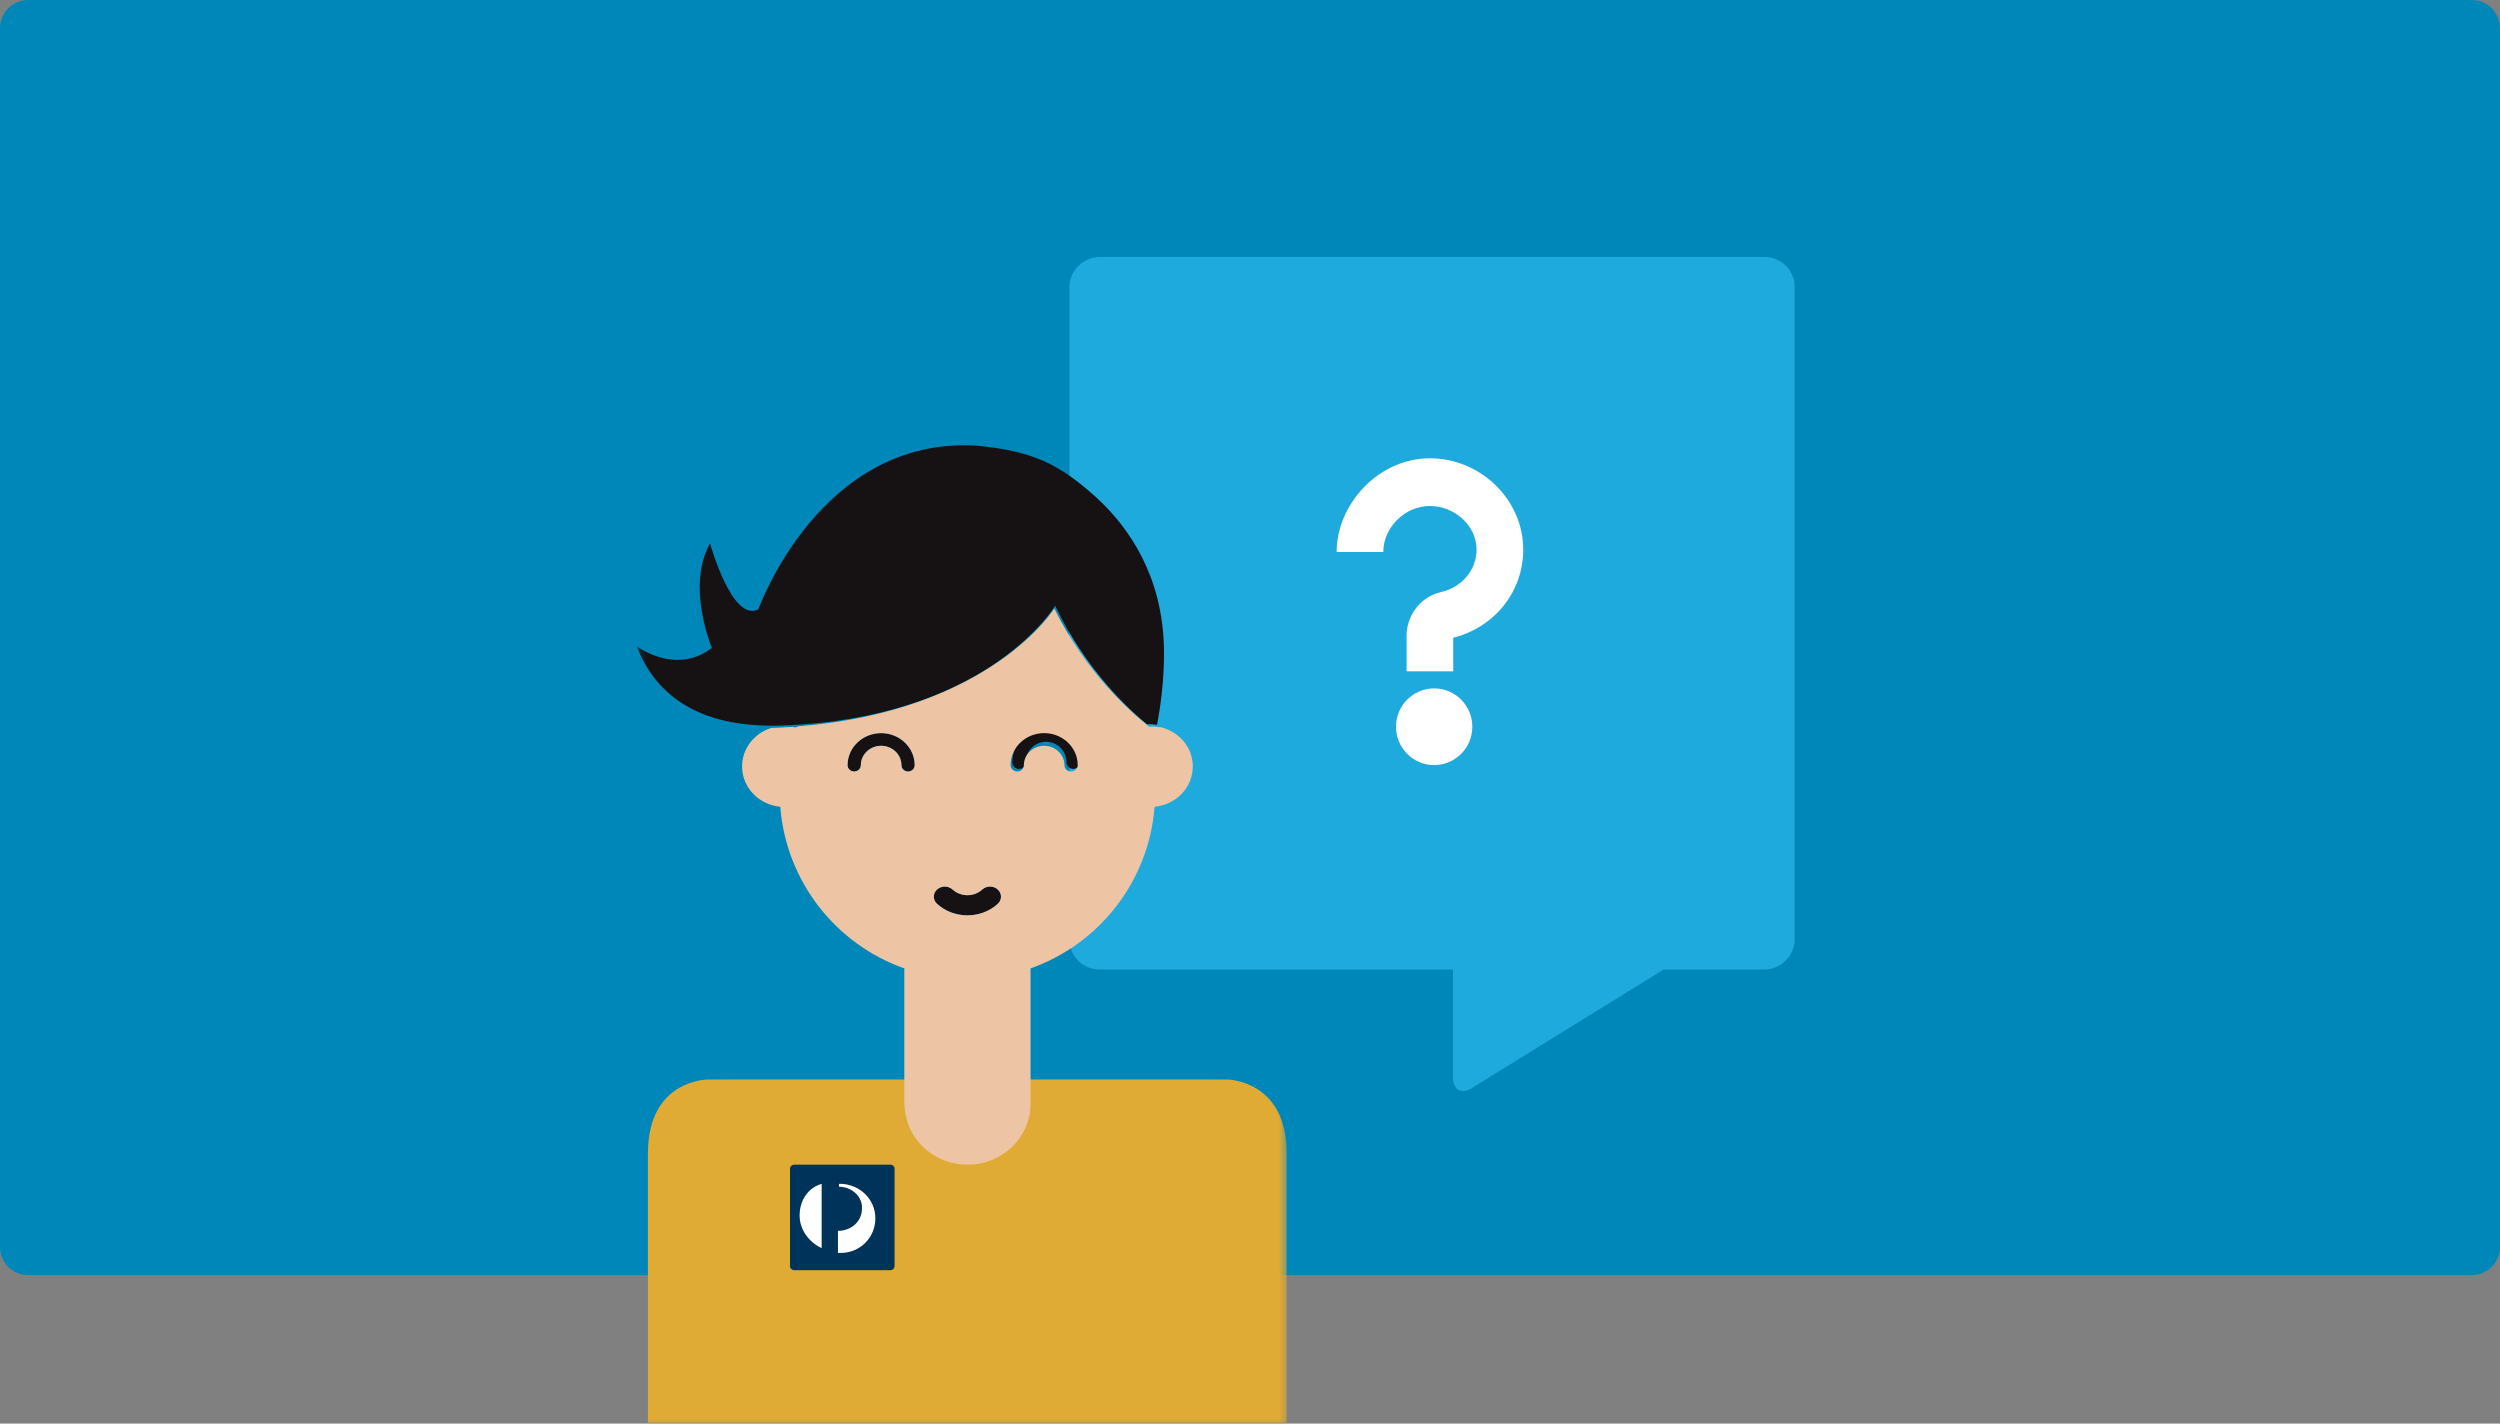 <svg xmlns="http://www.w3.org/2000/svg" xmlns:xlink="http://www.w3.org/1999/xlink" width="360" height="205" viewBox="0 0 360 205">
  <rect x="0" y="0" width="360" height="205" fill="#808080" stroke="none"/>
  <defs>
    <polygon id="whs-illu-contact-help-call-a" points="0 0 110.476 0 110.476 145 0 145"/>
    <polygon id="whs-illu-contact-help-call-c" points=".115 .701 93.025 .701 93.025 342.301 .115 342.301"/>
    <polygon id="whs-illu-contact-help-call-e" points=".175 .446 93.612 .446 93.612 225.744 .175 225.744"/>
    <polygon id="whs-illu-contact-help-call-g" points=".175 .446 93.612 .446 93.612 225.744 .175 225.744"/>
  </defs>
  <g fill="none" fill-rule="evenodd">
    <path fill="#0087B9" d="M4.122,0 L355.878,0 C358.214,0 360,1.795 360,4.142 L360,179.478 C360,181.825 358.214,183.619 355.878,183.619 L4.122,183.619 C1.786,183.619 0,181.825 0,179.478 L0,4.142 C0,1.795 1.786,0 4.122,0 Z"/>
    <path fill="#1FAADD" d="M154,41.299 L154,135.317 C154,137.675 155.914,139.616 158.374,139.616 L209.221,139.616 L209.221,155.147 C209.221,156.95 210.451,157.643 211.955,156.672 L239.565,139.616 L254.054,139.616 C256.377,139.616 258.427,137.675 258.427,135.317 L258.427,41.3 C258.427,38.942 256.514,37.001 254.054,37.001 L158.374,37.001 C156.05,37 154,38.941 154,41.299 Z"/>
    <path fill="#FFF" fill-rule="nonzero" d="M13.908,0.993 C6.498,0.993 0.473,7.618 0.473,14.491 L7.191,14.491 C7.191,11.054 10.204,7.865 13.908,7.865 C17.485,7.865 20.626,10.725 20.626,14.126 C20.626,17.089 18.51,19.58 15.476,20.267 C12.622,20.923 10.55,23.535 10.55,26.563 L10.55,31.673 L17.267,31.673 L17.267,26.837 C23.216,25.329 27.344,20.222 27.344,14.127 C27.344,6.941 21.19,0.993 13.908,0.993 M14.52,34.127 C11.485,34.127 9.023,36.601 9.023,39.649 C9.023,42.698 11.485,45.172 14.519,45.172 C17.553,45.172 20.015,42.698 20.015,39.649 C20.015,36.601 17.553,34.127 14.519,34.127" transform="translate(192 65)"/>
    <g transform="translate(82 60)">
      <mask id="whs-illu-contact-help-call-b" fill="#fff">
        <use xlink:href="#whs-illu-contact-help-call-a"/>
      </mask>
      <g mask="url(#whs-illu-contact-help-call-b)">
        <g transform="translate(9 2)">
          <path fill="#161112" d="M39.757,49.095 C40.292,49.095 40.714,48.685 40.714,48.185 C40.714,45.643 38.549,43.571 35.884,43.571 C33.216,43.571 31.048,45.643 31.048,48.185 C31.048,48.685 31.478,49.095 32.004,49.095 C32.531,49.095 32.961,48.685 32.961,48.185 C32.961,46.649 34.271,45.392 35.884,45.392 C37.488,45.392 38.809,46.649 38.809,48.185 C38.809,48.685 39.229,49.095 39.757,49.095"/>
          <g transform="translate(2.048 40.81)">
            <mask id="whs-illu-contact-help-call-d" fill="#fff">
              <use xlink:href="#whs-illu-contact-help-call-c"/>
            </mask>
            <path fill="#161112" d="M53.682,7.913 C54.212,7.912 54.643,7.483 54.645,6.953 C54.646,5.326 55.963,4.006 57.59,4.003 C59.214,4.012 60.527,5.329 60.531,6.953 C60.531,7.483 60.961,7.913 61.491,7.913 C62.021,7.913 62.451,7.483 62.451,6.953 C62.451,4.268 60.272,2.082 57.59,2.082 C54.902,2.086 52.724,4.264 52.72,6.952 C52.72,7.48 53.153,7.913 53.682,7.913" mask="url(#whs-illu-contact-help-call-d)"/>
          </g>
          <path fill="#161112" d="M43.94,68.149 C45.143,69.257 46.725,69.809 48.31,69.809 C49.892,69.809 51.474,69.257 52.677,68.149 C52.973,67.889 53.143,67.514 53.143,67.121 C53.143,66.727 52.973,66.352 52.677,66.092 C52.062,65.525 51.062,65.525 50.449,66.092 C49.268,67.18 47.352,67.183 46.17,66.092 C45.535,65.526 44.575,65.526 43.94,66.092 C43.645,66.353 43.477,66.727 43.477,67.121 C43.477,67.514 43.645,67.888 43.94,68.149"/>
          <g transform="translate(.667 .762)">
            <mask id="whs-illu-contact-help-call-f" fill="#fff">
              <use xlink:href="#whs-illu-contact-help-call-e"/>
            </mask>
            <path fill="#E0AB34" d="M85.011,92.689 L82.934,92.689 L82.934,92.68 L56.306,92.68 L56.306,94 C56.306,98.788 52.424,102.666 47.636,102.671 L47.621,102.674 C47.621,102.674 47.621,102.671 47.618,102.671 C43.178,102.668 39.555,99.325 39.04,95.026 C39.002,94.683 38.938,94.352 38.938,94 L38.938,92.68 L12.31,92.68 L12.31,92.689 L10.233,92.689 C10.233,92.689 1.633,92.689 1.633,103.317 L1.633,217.657 L20.518,217.657 L25.205,224.921 C25.377,225.177 25.476,225.459 25.52,225.744 L69.724,225.744 C69.768,225.459 69.87,225.177 70.039,224.921 L74.729,217.657 L93.612,217.657 L93.612,103.317 C93.612,92.689 85.012,92.689 85.012,92.689" mask="url(#whs-illu-contact-help-call-f)"/>
            <g>
              <mask id="whs-illu-contact-help-call-h" fill="#fff">
                <use xlink:href="#whs-illu-contact-help-call-g"/>
              </mask>
              <path fill="#161112" d="M75.943,30.585 C75.728,20.17 70.936,13.231 66.234,8.899 C60.835,4.031 57.064,2.193 48.93,1.408 C26.362,0.078 17.551,24.97 17.551,24.97 C13.763,26.997 10.583,15.49 10.583,15.49 C7.077,21.658 10.848,30.538 10.848,30.538 C5.602,34.556 0,30.288 0,30.288 C4.027,40.62 13.901,41.832 20.216,41.732 C20.828,41.721 21.439,41.7 22.05,41.668 C22.612,41.639 23.173,41.605 23.734,41.565 C51.276,39.638 60.276,24.455 60.276,24.455 C64.659,33.697 70.876,39.405 73.503,41.547 C73.612,41.541 73.718,41.515 73.833,41.515 C74.213,41.515 74.583,41.556 74.945,41.627 C75.299,39.8 76.043,35.356 75.943,30.585" mask="url(#whs-illu-contact-help-call-h)"/>
            </g>
          </g>
          <path fill="#EEC5A4" fill-rule="nonzero" d="M63.234,49.095 C62.705,49.095 62.284,48.685 62.284,48.185 C62.284,46.649 60.962,45.392 59.361,45.392 C57.746,45.392 56.437,46.649 56.437,48.185 C56.437,48.685 56.009,49.095 55.48,49.095 C54.954,49.095 54.524,48.685 54.524,48.185 C54.524,45.643 56.691,43.571 59.361,43.571 C62.026,43.571 64.191,45.643 64.191,48.185 C64.191,48.685 63.769,49.095 63.234,49.095 Z M52.679,68.15 C51.473,69.258 49.891,69.81 48.309,69.81 C46.725,69.81 45.143,69.258 43.939,68.15 C43.644,67.889 43.476,67.515 43.476,67.121 C43.476,66.728 43.644,66.354 43.939,66.093 C44.575,65.526 45.534,65.526 46.17,66.093 C47.352,67.184 49.267,67.181 50.449,66.093 C51.061,65.526 52.061,65.526 52.679,66.093 C53.297,66.662 53.297,67.583 52.679,68.15 Z M39.757,49.095 C39.228,49.095 38.809,48.685 38.809,48.185 C38.809,46.649 37.489,45.392 35.884,45.392 C34.271,45.392 32.961,46.649 32.961,48.185 C32.961,48.685 32.531,49.095 32.004,49.095 C31.478,49.095 31.048,48.685 31.048,48.185 C31.048,45.643 33.216,43.571 35.884,43.571 C38.549,43.571 40.714,45.643 40.714,48.185 C40.714,48.685 40.292,49.095 39.757,49.095 Z M76,42.69 L75.991,42.74 C75.612,42.667 75.227,42.63 74.841,42.629 C74.721,42.629 74.611,42.655 74.499,42.661 C71.783,40.526 65.352,34.834 60.818,25.62 C60.818,25.62 51.695,40.376 23.998,42.582 C23.848,42.632 23.718,42.699 23.565,42.749 C23.41,42.708 23.236,42.705 23.075,42.673 C23.057,42.673 23.041,42.675 23.02,42.678 C22.515,42.711 21.918,42.748 21.278,42.781 C20.904,42.799 20.478,42.811 20.069,42.822 C17.63,43.582 15.859,45.763 15.859,48.367 C15.859,51.411 18.279,53.883 21.361,54.174 C22.201,64.986 29.411,73.989 39.223,77.452 L39.223,96.965 C39.223,97.32 39.29,97.654 39.329,98 C39.869,102.337 43.659,105.71 48.306,105.712 C48.309,105.712 48.309,105.715 48.309,105.715 C48.315,105.715 48.321,105.712 48.324,105.712 C53.336,105.706 57.398,101.795 57.398,96.965 L57.398,77.45 C67.213,73.987 74.423,64.984 75.261,54.172 C78.345,53.884 80.763,51.409 80.763,48.365 C80.763,45.571 78.72,43.275 76,42.688 L76,42.69 Z"/>
        </g>
      </g>
      <g transform="translate(31 107)">
        <path fill="#003359" d="M15.814,15.352 C15.814,15.629 15.538,15.905 15.262,15.905 L1.314,15.905 C1.038,15.905 0.762,15.629 0.762,15.352 L0.762,1.267 C0.762,0.99 1.038,0.714 1.314,0.714 L15.262,0.714 C15.538,0.714 15.814,0.99 15.814,1.267 L15.814,15.352"/>
        <path fill="#FFF" fill-rule="nonzero" d="M2.143,8.033 C2.143,10.105 3.523,11.9 5.319,12.729 L5.319,3.476 C3.386,4.029 2.143,5.824 2.143,8.033 M8.219,3.476 L7.805,3.476 L7.805,3.89 C9.738,3.89 11.257,5.41 11.119,7.067 C11.119,8.862 9.6,10.243 7.667,10.243 L7.667,13.419 L8.081,13.419 C9.401,13.425 10.669,12.903 11.602,11.969 C12.536,11.036 13.058,9.768 13.052,8.448 C13.052,5.686 10.842,3.614 8.219,3.476"/>
      </g>
    </g>
  </g>
</svg>
